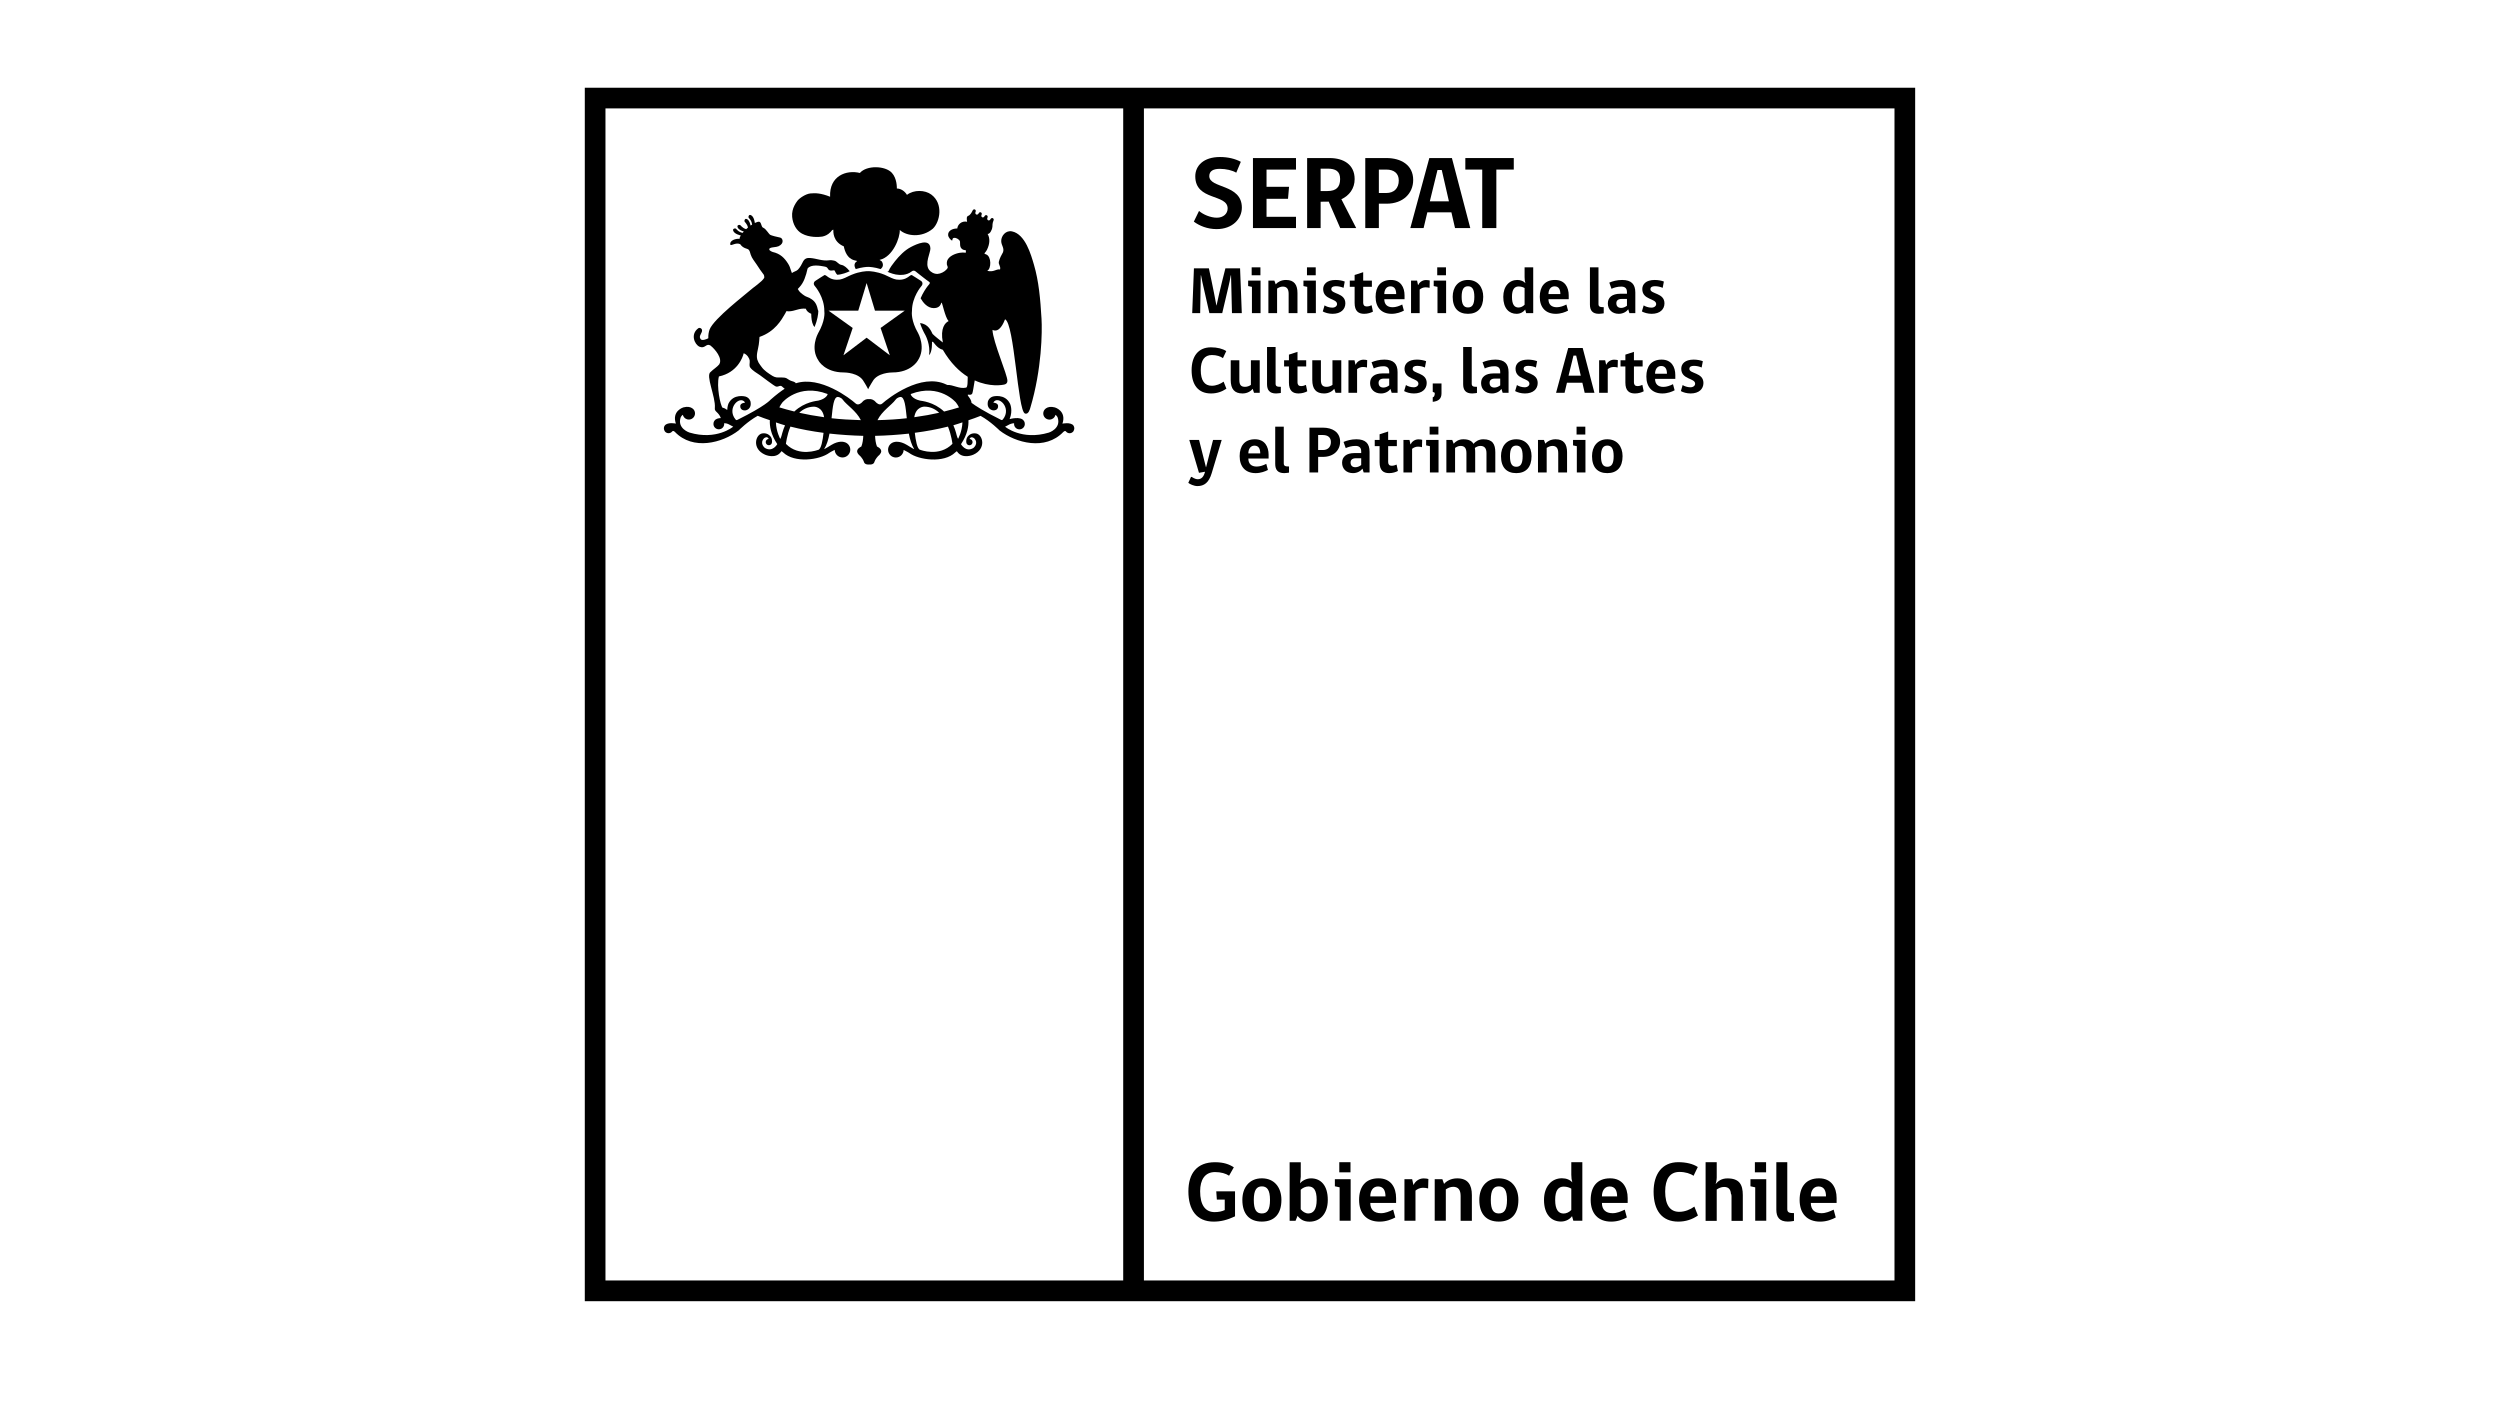 <svg width="171" height="96" viewBox="0 0 171 96" fill="none" xmlns="http://www.w3.org/2000/svg">
<g clip-path="url(#clip0_4386_16647)">
<path d="M84.943 14.202C84.943 12.571 82.715 12.904 82.715 12.046C82.715 11.691 82.999 11.549 83.432 11.549C83.872 11.549 84.297 11.655 84.56 11.812L84.872 11.067C84.482 10.861 84.007 10.74 83.446 10.74C82.325 10.74 81.757 11.336 81.757 12.06C81.757 13.748 83.971 13.245 83.971 14.259C83.971 14.621 83.673 14.891 83.233 14.891C82.793 14.891 82.29 14.671 82.013 14.429L81.658 15.16C82.041 15.444 82.581 15.671 83.219 15.671C84.312 15.671 84.943 14.961 84.943 14.202Z" fill="black"/>
<path d="M88.646 15.6V14.827H86.631V13.599H88.1L88.171 12.776H86.631V11.599H88.646V10.811H85.702V15.6H88.646Z" fill="black"/>
<path d="M90.331 13.798C90.529 13.798 90.671 13.798 90.884 13.791L91.671 15.6H92.764C92.431 14.933 92.083 14.295 91.75 13.628C92.289 13.379 92.658 12.897 92.658 12.251C92.658 11.251 91.891 10.811 90.948 10.811H89.408V15.6H90.331V13.798ZM91.664 12.244C91.664 12.791 91.409 13.067 90.799 13.067H90.331V11.535H90.799C91.359 11.535 91.664 11.712 91.664 12.244Z" fill="black"/>
<path d="M96.662 12.308C96.662 11.279 95.818 10.811 94.839 10.811H93.385V15.6H94.314V13.933H94.839C95.967 13.933 96.662 13.23 96.662 12.308ZM95.676 12.344C95.676 12.869 95.364 13.202 94.818 13.202H94.314V11.599H94.818C95.35 11.599 95.676 11.854 95.676 12.344Z" fill="black"/>
<path d="M97.63 14.522H99.276L99.524 15.6H100.567L99.311 10.811H97.765L96.466 15.6H97.374L97.63 14.522ZM98.616 11.627L99.106 13.77H97.8L98.325 11.627H98.616Z" fill="black"/>
<path d="M103.542 11.599V10.811H100.229V11.599H101.385V15.6H102.35V11.599H103.542Z" fill="black"/>
<path d="M84.939 21.42L84.821 18.354H83.817C83.817 18.354 83.418 19.903 83.213 20.888H83.2C83.023 19.898 82.687 18.354 82.687 18.354H81.665L81.547 21.42H82.092L82.133 18.831H82.151C82.21 19.158 82.264 19.394 82.305 19.571L82.723 21.42H83.6L84.035 19.571C84.076 19.394 84.131 19.158 84.185 18.831H84.204L84.267 21.42H84.939Z" fill="black"/>
<path d="M86.222 21.42V19.194H85.373V19.567L85.632 19.621V21.42H86.222ZM85.614 18.826H86.213V18.286H85.614V18.826Z" fill="black"/>
<path d="M88.747 21.42V20.044C88.747 19.48 88.525 19.149 87.962 19.149C87.63 19.149 87.385 19.299 87.258 19.449L87.167 19.194H86.758V21.42H87.353V19.739C87.458 19.671 87.589 19.603 87.744 19.603C88.016 19.603 88.143 19.762 88.143 20.098V21.42H88.747Z" fill="black"/>
<path d="M90.005 21.42V19.194H89.156V19.567L89.415 19.621V21.42H90.005ZM89.397 18.826H89.996V18.286H89.397V18.826Z" fill="black"/>
<path d="M91.363 19.576C91.558 19.576 91.749 19.621 91.899 19.689L91.981 19.258C91.826 19.194 91.586 19.149 91.354 19.149C90.755 19.149 90.505 19.444 90.505 19.771C90.505 20.529 91.454 20.398 91.454 20.797C91.454 20.934 91.322 21.043 91.127 21.043C90.923 21.043 90.705 20.961 90.6 20.888L90.478 21.302C90.627 21.388 90.877 21.465 91.145 21.465C91.722 21.465 92.022 21.152 92.022 20.747C92.022 20.021 91.059 20.125 91.059 19.78C91.059 19.653 91.159 19.576 91.363 19.576Z" fill="black"/>
<path d="M93.909 21.315L93.819 20.879C93.728 20.925 93.601 20.961 93.478 20.961C93.319 20.961 93.242 20.861 93.242 20.707V19.617H93.837V19.194H93.242V18.618L92.656 18.808V19.194H92.325V19.617H92.656V20.72C92.656 21.279 92.915 21.465 93.31 21.465C93.546 21.465 93.778 21.392 93.909 21.315Z" fill="black"/>
<path d="M96.071 20.466V20.207C96.071 19.648 95.808 19.149 95.136 19.149C94.423 19.149 94.091 19.617 94.091 20.302C94.091 21.038 94.5 21.465 95.186 21.465C95.536 21.465 95.84 21.347 96.026 21.247L95.912 20.829C95.717 20.929 95.486 21.015 95.258 21.015C94.886 21.015 94.686 20.82 94.686 20.466H96.071ZM95.499 20.116H94.686C94.686 19.853 94.809 19.585 95.104 19.585C95.413 19.585 95.499 19.83 95.499 20.116Z" fill="black"/>
<path d="M97.795 19.185C97.745 19.172 97.655 19.154 97.537 19.154C97.273 19.154 97.073 19.335 97.005 19.494H96.992L96.928 19.194H96.515V21.42H97.105V19.803C97.205 19.721 97.346 19.653 97.505 19.653C97.605 19.653 97.709 19.667 97.782 19.689L97.795 19.185Z" fill="black"/>
<path d="M98.914 21.42V19.194H98.065V19.567L98.324 19.621V21.42H98.914ZM98.306 18.826H98.905V18.286H98.306V18.826Z" fill="black"/>
<path d="M100.409 19.149C99.728 19.149 99.364 19.648 99.364 20.302C99.364 21.065 99.741 21.465 100.409 21.465C101.072 21.465 101.453 21.061 101.453 20.302C101.453 19.648 101.081 19.149 100.409 19.149ZM100.409 21.029C100.118 21.029 99.977 20.82 99.977 20.302C99.977 19.771 100.132 19.58 100.409 19.58C100.686 19.58 100.845 19.767 100.845 20.302C100.845 20.834 100.699 21.029 100.409 21.029Z" fill="black"/>
<path d="M103.782 19.149C103.242 19.149 102.824 19.571 102.824 20.307C102.824 21.102 103.228 21.465 103.732 21.465C104.018 21.465 104.232 21.311 104.322 21.174L104.391 21.42H104.872V18.286H104.282V18.958C104.282 19.126 104.3 19.24 104.336 19.367C104.213 19.231 104.023 19.149 103.782 19.149ZM104.282 20.843C104.168 20.961 104.018 21.034 103.868 21.034C103.587 21.034 103.419 20.834 103.419 20.302C103.419 19.785 103.596 19.594 103.877 19.594C104.05 19.594 104.191 19.648 104.282 19.703V20.843Z" fill="black"/>
<path d="M107.3 20.466V20.207C107.3 19.648 107.037 19.149 106.365 19.149C105.652 19.149 105.32 19.617 105.32 20.302C105.32 21.038 105.729 21.465 106.415 21.465C106.764 21.465 107.069 21.347 107.255 21.247L107.141 20.829C106.946 20.929 106.714 21.015 106.487 21.015C106.115 21.015 105.915 20.82 105.915 20.466H107.3ZM106.728 20.116H105.915C105.915 19.853 106.038 19.585 106.333 19.585C106.642 19.585 106.728 19.83 106.728 20.116Z" fill="black"/>
<path d="M109.368 21.465C109.523 21.465 109.695 21.429 109.695 21.429V21.011C109.45 21.011 109.336 20.984 109.336 20.797V18.286H108.751V20.829C108.751 21.224 108.914 21.465 109.368 21.465Z" fill="black"/>
<path d="M111.856 21.42V20.007C111.856 19.44 111.584 19.149 110.953 19.149C110.603 19.149 110.299 19.235 110.076 19.331L110.226 19.753C110.408 19.671 110.63 19.603 110.894 19.603C111.121 19.603 111.284 19.694 111.284 19.98V20.093H110.817C110.281 20.093 109.976 20.339 109.976 20.752C109.976 21.179 110.276 21.465 110.721 21.465C111.034 21.465 111.257 21.311 111.371 21.156L111.452 21.42H111.856ZM111.284 20.911C111.175 20.997 111.03 21.061 110.889 21.061C110.667 21.061 110.558 20.938 110.558 20.734C110.558 20.566 110.671 20.448 110.916 20.448H111.284V20.911Z" fill="black"/>
<path d="M113.191 19.576C113.386 19.576 113.577 19.621 113.727 19.689L113.809 19.258C113.654 19.194 113.414 19.149 113.182 19.149C112.583 19.149 112.333 19.444 112.333 19.771C112.333 20.529 113.282 20.398 113.282 20.797C113.282 20.934 113.15 21.043 112.955 21.043C112.751 21.043 112.533 20.961 112.428 20.888L112.305 21.302C112.455 21.388 112.705 21.465 112.973 21.465C113.55 21.465 113.849 21.152 113.849 20.747C113.849 20.021 112.887 20.125 112.887 19.78C112.887 19.653 112.987 19.576 113.191 19.576Z" fill="black"/>
<path d="M83.885 26.586L83.695 26.105C83.486 26.259 83.186 26.386 82.886 26.386C82.387 26.386 82.132 26.023 82.132 25.315C82.132 24.643 82.387 24.284 82.895 24.284C83.213 24.284 83.49 24.375 83.649 24.497L83.876 24.016C83.627 23.848 83.25 23.757 82.832 23.757C81.965 23.757 81.506 24.366 81.506 25.319C81.506 26.341 81.969 26.913 82.832 26.913C83.236 26.913 83.581 26.795 83.885 26.586Z" fill="black"/>
<path d="M86.165 26.868V24.643H85.561V26.327C85.457 26.4 85.316 26.459 85.162 26.459C84.894 26.459 84.771 26.337 84.771 25.996V24.643H84.181V25.991C84.181 26.604 84.435 26.913 84.989 26.913C85.343 26.913 85.579 26.732 85.684 26.595L85.775 26.868H86.165Z" fill="black"/>
<path d="M87.283 26.913C87.437 26.913 87.61 26.877 87.61 26.877V26.459C87.365 26.459 87.251 26.432 87.251 26.246V23.734H86.665V26.277C86.665 26.672 86.829 26.913 87.283 26.913Z" fill="black"/>
<path d="M89.417 26.763L89.326 26.327C89.235 26.373 89.108 26.409 88.986 26.409C88.827 26.409 88.749 26.309 88.749 26.155V25.065H89.344V24.643H88.749V24.066L88.163 24.257V24.643H87.832V25.065H88.163V26.169C88.163 26.727 88.422 26.913 88.817 26.913C89.054 26.913 89.285 26.841 89.417 26.763Z" fill="black"/>
<path d="M91.744 26.868V24.643H91.14V26.327C91.036 26.4 90.895 26.459 90.74 26.459C90.473 26.459 90.35 26.337 90.35 25.996V24.643H89.76V25.991C89.76 26.604 90.014 26.913 90.568 26.913C90.922 26.913 91.158 26.732 91.263 26.595L91.354 26.868H91.744Z" fill="black"/>
<path d="M93.516 24.634C93.466 24.62 93.375 24.602 93.257 24.602C92.993 24.602 92.794 24.783 92.725 24.942H92.712L92.648 24.643H92.235V26.868H92.825V25.251C92.925 25.169 93.066 25.101 93.225 25.101C93.325 25.101 93.429 25.115 93.502 25.138L93.516 24.634Z" fill="black"/>
<path d="M95.594 26.868V25.456C95.594 24.888 95.322 24.597 94.69 24.597C94.341 24.597 94.036 24.683 93.814 24.779L93.964 25.201C94.145 25.119 94.368 25.051 94.631 25.051C94.858 25.051 95.022 25.142 95.022 25.428V25.542H94.554C94.018 25.542 93.714 25.787 93.714 26.2C93.714 26.627 94.014 26.913 94.459 26.913C94.772 26.913 94.995 26.759 95.108 26.604L95.19 26.868H95.594ZM95.022 26.359C94.913 26.445 94.767 26.509 94.627 26.509C94.404 26.509 94.295 26.386 94.295 26.182C94.295 26.014 94.409 25.896 94.654 25.896H95.022V26.359Z" fill="black"/>
<path d="M96.929 25.024C97.124 25.024 97.315 25.07 97.464 25.138L97.546 24.706C97.392 24.643 97.151 24.597 96.919 24.597C96.32 24.597 96.07 24.892 96.07 25.219C96.07 25.978 97.019 25.846 97.019 26.246C97.019 26.382 96.888 26.491 96.692 26.491C96.488 26.491 96.27 26.409 96.166 26.337L96.043 26.75C96.193 26.836 96.443 26.913 96.711 26.913C97.287 26.913 97.587 26.6 97.587 26.196C97.587 25.469 96.624 25.574 96.624 25.228C96.624 25.101 96.724 25.024 96.929 25.024Z" fill="black"/>
<path d="M97.999 26.8L98.14 26.868C98.14 27.081 98.081 27.158 97.999 27.177V27.485C98.381 27.445 98.599 27.286 98.599 26.904V26.227H97.999V26.8Z" fill="black"/>
<path d="M100.698 26.913C100.852 26.913 101.025 26.877 101.025 26.877V26.459C100.78 26.459 100.666 26.432 100.666 26.246V23.734H100.08V26.277C100.08 26.672 100.244 26.913 100.698 26.913Z" fill="black"/>
<path d="M103.186 26.868V25.456C103.186 24.888 102.914 24.597 102.283 24.597C101.933 24.597 101.629 24.683 101.406 24.779L101.556 25.201C101.738 25.119 101.96 25.051 102.224 25.051C102.451 25.051 102.614 25.142 102.614 25.428V25.542H102.146C101.611 25.542 101.306 25.787 101.306 26.2C101.306 26.627 101.606 26.913 102.051 26.913C102.364 26.913 102.587 26.759 102.7 26.604L102.782 26.868H103.186ZM102.614 26.359C102.505 26.445 102.36 26.509 102.219 26.509C101.997 26.509 101.888 26.386 101.888 26.182C101.888 26.014 102.001 25.896 102.246 25.896H102.614V26.359Z" fill="black"/>
<path d="M104.521 25.024C104.716 25.024 104.907 25.07 105.057 25.138L105.139 24.706C104.984 24.643 104.743 24.597 104.512 24.597C103.912 24.597 103.663 24.892 103.663 25.219C103.663 25.978 104.612 25.846 104.612 26.246C104.612 26.382 104.48 26.491 104.285 26.491C104.08 26.491 103.862 26.409 103.758 26.337L103.635 26.75C103.785 26.836 104.035 26.913 104.303 26.913C104.88 26.913 105.179 26.6 105.179 26.196C105.179 25.469 104.217 25.574 104.217 25.228C104.217 25.101 104.317 25.024 104.521 25.024Z" fill="black"/>
<path d="M107.18 26.177H108.233L108.392 26.868H109.06L108.256 23.802H107.266L106.435 26.868H107.016L107.18 26.177ZM107.811 24.325L108.124 25.696H107.289L107.625 24.325H107.811Z" fill="black"/>
<path d="M110.661 24.634C110.611 24.62 110.52 24.602 110.402 24.602C110.138 24.602 109.938 24.783 109.87 24.942H109.857L109.793 24.643H109.38V26.868H109.97V25.251C110.07 25.169 110.211 25.101 110.37 25.101C110.47 25.101 110.574 25.115 110.647 25.138L110.661 24.634Z" fill="black"/>
<path d="M112.429 26.763L112.338 26.327C112.247 26.373 112.12 26.409 111.998 26.409C111.839 26.409 111.761 26.309 111.761 26.155V25.065H112.356V24.643H111.761V24.066L111.176 24.257V24.643H110.844V25.065H111.176V26.169C111.176 26.727 111.434 26.913 111.83 26.913C112.066 26.913 112.297 26.841 112.429 26.763Z" fill="black"/>
<path d="M114.591 25.914V25.655C114.591 25.097 114.327 24.597 113.655 24.597C112.942 24.597 112.611 25.065 112.611 25.751C112.611 26.486 113.02 26.913 113.705 26.913C114.055 26.913 114.359 26.795 114.545 26.695L114.432 26.277C114.237 26.377 114.005 26.464 113.778 26.464C113.406 26.464 113.206 26.268 113.206 25.914H114.591ZM114.019 25.564H113.206C113.206 25.301 113.328 25.033 113.624 25.033C113.932 25.033 114.019 25.278 114.019 25.564Z" fill="black"/>
<path d="M115.856 25.024C116.051 25.024 116.242 25.07 116.392 25.138L116.474 24.706C116.319 24.643 116.079 24.597 115.847 24.597C115.248 24.597 114.998 24.892 114.998 25.219C114.998 25.978 115.947 25.846 115.947 26.246C115.947 26.382 115.815 26.491 115.62 26.491C115.416 26.491 115.198 26.409 115.093 26.337L114.971 26.75C115.121 26.836 115.37 26.913 115.638 26.913C116.215 26.913 116.515 26.6 116.515 26.196C116.515 25.469 115.552 25.574 115.552 25.228C115.552 25.101 115.652 25.024 115.856 25.024Z" fill="black"/>
<path d="M82.406 32.331C82.324 32.617 82.169 32.78 81.933 32.78C81.724 32.78 81.538 32.635 81.52 32.621H81.466L81.279 33.026C81.375 33.107 81.656 33.248 81.906 33.248C82.365 33.248 82.687 33.012 82.878 32.371L83.564 30.092H82.973L82.496 31.958H82.487L82.015 30.092H81.347L82.01 32.34L82.424 32.267L82.406 32.331Z" fill="black"/>
<path d="M86.772 31.363V31.105C86.772 30.546 86.509 30.046 85.837 30.046C85.124 30.046 84.792 30.514 84.792 31.2C84.792 31.936 85.201 32.362 85.886 32.362C86.236 32.362 86.54 32.244 86.727 32.145L86.613 31.727C86.418 31.827 86.186 31.913 85.959 31.913C85.587 31.913 85.387 31.718 85.387 31.363H86.772ZM86.2 31.014H85.387C85.387 30.75 85.51 30.482 85.805 30.482C86.114 30.482 86.2 30.728 86.2 31.014Z" fill="black"/>
<path d="M87.842 32.362C87.996 32.362 88.169 32.326 88.169 32.326V31.908C87.924 31.908 87.81 31.881 87.81 31.695V29.184H87.225V31.727C87.225 32.122 87.388 32.362 87.842 32.362Z" fill="black"/>
<path d="M91.664 30.21C91.664 29.551 91.124 29.252 90.497 29.252H89.566V32.317H90.161V31.25H90.497C91.219 31.25 91.664 30.8 91.664 30.21ZM91.033 30.233C91.033 30.569 90.833 30.782 90.484 30.782H90.161V29.756H90.484C90.824 29.756 91.033 29.919 91.033 30.233Z" fill="black"/>
<path d="M93.679 32.317V30.905C93.679 30.337 93.406 30.046 92.775 30.046C92.425 30.046 92.121 30.133 91.898 30.228L92.048 30.65C92.23 30.569 92.453 30.5 92.716 30.5C92.943 30.5 93.106 30.591 93.106 30.878V30.991H92.639C92.103 30.991 91.799 31.236 91.799 31.649C91.799 32.076 92.098 32.362 92.543 32.362C92.857 32.362 93.079 32.208 93.193 32.054L93.275 32.317H93.679ZM93.106 31.808C92.998 31.895 92.852 31.958 92.711 31.958C92.489 31.958 92.38 31.836 92.38 31.631C92.38 31.463 92.493 31.345 92.739 31.345H93.106V31.808Z" fill="black"/>
<path d="M95.617 32.213L95.526 31.777C95.436 31.822 95.308 31.858 95.186 31.858C95.027 31.858 94.95 31.759 94.95 31.604V30.514H95.545V30.092H94.95V29.515L94.364 29.706V30.092H94.032V30.514H94.364V31.618C94.364 32.176 94.623 32.362 95.018 32.362C95.254 32.362 95.486 32.29 95.617 32.213Z" fill="black"/>
<path d="M97.277 30.083C97.227 30.069 97.136 30.051 97.018 30.051C96.755 30.051 96.555 30.233 96.487 30.392H96.473L96.409 30.092H95.996V32.317H96.587V30.7C96.686 30.619 96.827 30.55 96.986 30.55C97.086 30.55 97.191 30.564 97.263 30.587L97.277 30.083Z" fill="black"/>
<path d="M98.396 32.317V30.092H97.547V30.464L97.806 30.519V32.317H98.396ZM97.787 29.724H98.387V29.184H97.787V29.724Z" fill="black"/>
<path d="M100.88 30.637C100.98 30.569 101.112 30.5 101.257 30.5C101.534 30.5 101.675 30.66 101.675 30.995V32.317H102.279V30.941C102.279 30.378 102.093 30.046 101.457 30.046C101.148 30.046 100.917 30.201 100.785 30.36C100.671 30.155 100.453 30.046 100.09 30.046C99.777 30.046 99.559 30.196 99.432 30.351L99.332 30.092H98.932V32.317H99.527V30.637C99.631 30.569 99.749 30.5 99.904 30.5C100.181 30.5 100.304 30.66 100.304 30.995V32.317H100.903V30.941C100.903 30.832 100.898 30.728 100.88 30.637Z" fill="black"/>
<path d="M103.713 30.046C103.032 30.046 102.669 30.546 102.669 31.2C102.669 31.963 103.045 32.362 103.713 32.362C104.376 32.362 104.758 31.958 104.758 31.2C104.758 30.546 104.385 30.046 103.713 30.046ZM103.713 31.927C103.422 31.927 103.282 31.718 103.282 31.2C103.282 30.669 103.436 30.478 103.713 30.478C103.99 30.478 104.149 30.664 104.149 31.2C104.149 31.731 104.004 31.927 103.713 31.927Z" fill="black"/>
<path d="M107.187 32.317V30.941C107.187 30.378 106.965 30.046 106.402 30.046C106.07 30.046 105.825 30.196 105.698 30.346L105.607 30.092H105.198V32.317H105.793V30.637C105.898 30.569 106.029 30.5 106.184 30.5C106.456 30.5 106.583 30.66 106.583 30.995V32.317H107.187Z" fill="black"/>
<path d="M108.445 32.317V30.092H107.596V30.464L107.855 30.519V32.317H108.445ZM107.837 29.724H108.436V29.184H107.837V29.724Z" fill="black"/>
<path d="M109.939 30.046C109.258 30.046 108.895 30.546 108.895 31.2C108.895 31.963 109.272 32.362 109.939 32.362C110.602 32.362 110.984 31.958 110.984 31.2C110.984 30.546 110.612 30.046 109.939 30.046ZM109.939 31.927C109.649 31.927 109.508 31.718 109.508 31.2C109.508 30.669 109.662 30.478 109.939 30.478C110.216 30.478 110.375 30.664 110.375 31.2C110.375 31.731 110.23 31.927 109.939 31.927Z" fill="black"/>
<path d="M84.476 83.198C83.947 83.446 83.506 83.559 83.011 83.559C81.838 83.559 81.286 82.734 81.286 81.492C81.286 80.251 81.877 79.496 83.104 79.496C83.704 79.496 84.085 79.64 84.394 79.844L84.069 80.418C83.848 80.271 83.517 80.169 83.11 80.169C82.409 80.169 82.089 80.704 82.089 81.481C82.089 82.406 82.426 82.909 83.087 82.909C83.342 82.909 83.588 82.858 83.772 82.77V82.052H83.232L83.192 81.487H84.476V83.2V83.198Z" fill="black"/>
<path d="M87.649 82.073C87.649 83.043 87.159 83.557 86.311 83.557C85.463 83.557 84.977 83.045 84.977 82.073C84.977 81.236 85.443 80.597 86.311 80.597C87.179 80.597 87.649 81.236 87.649 82.073ZM86.868 82.073C86.868 81.388 86.665 81.148 86.311 81.148C85.958 81.148 85.76 81.391 85.76 82.073C85.76 82.754 85.938 83 86.311 83C86.684 83 86.868 82.751 86.868 82.073Z" fill="black"/>
<path d="M88.918 80.947C89.045 80.774 89.353 80.599 89.673 80.599C90.34 80.599 90.821 81.077 90.821 82.075C90.821 83.073 90.241 83.562 89.579 83.562C89.172 83.562 88.938 83.404 88.754 83.161L88.615 83.503H88.211V79.499H88.972V80.492L88.921 80.95L88.918 80.947ZM88.969 82.711C89.085 82.867 89.283 83 89.486 83C89.817 83 90.06 82.757 90.06 82.072C90.06 81.388 89.845 81.153 89.498 81.153C89.305 81.153 89.099 81.252 88.969 81.379V82.708V82.711Z" fill="black"/>
<path d="M91.63 83.5V81.213L91.305 81.142V80.655H92.385V83.5H91.63ZM91.607 79.496H92.374V80.186H91.607V79.496Z" fill="black"/>
<path d="M93.728 82.282C93.728 82.734 93.983 82.983 94.461 82.983C94.755 82.983 95.043 82.862 95.292 82.74L95.436 83.275C95.199 83.402 94.82 83.56 94.367 83.56C93.479 83.56 92.962 83.014 92.962 82.073C92.962 81.196 93.38 80.597 94.291 80.597C95.15 80.597 95.493 81.236 95.493 81.951V82.282H93.728ZM94.257 81.154C93.881 81.154 93.728 81.496 93.728 81.832H94.766C94.766 81.468 94.65 81.154 94.254 81.154" fill="black"/>
<path d="M97.684 81.289C97.59 81.26 97.463 81.243 97.33 81.243C97.127 81.243 96.948 81.331 96.819 81.436V83.5H96.064V80.655H96.592C96.621 80.788 96.652 80.913 96.674 81.037H96.697C96.782 80.833 97.039 80.602 97.376 80.602C97.528 80.602 97.636 80.624 97.701 80.644C97.695 80.859 97.695 81.074 97.684 81.289Z" fill="black"/>
<path d="M99.907 83.5V81.812C99.907 81.382 99.743 81.178 99.395 81.178C99.197 81.178 99.027 81.266 98.894 81.354V83.5H98.134V80.655H98.657L98.773 80.98C98.934 80.788 99.248 80.599 99.672 80.599C100.39 80.599 100.676 81.023 100.676 81.744V83.503H99.904L99.907 83.5Z" fill="black"/>
<path d="M103.857 82.073C103.857 83.043 103.368 83.557 102.519 83.557C101.671 83.557 101.185 83.045 101.185 82.073C101.185 81.236 101.651 80.597 102.519 80.597C103.387 80.597 103.857 81.236 103.857 82.073ZM103.079 82.073C103.079 81.388 102.876 81.148 102.519 81.148C102.163 81.148 101.971 81.391 101.971 82.073C101.971 82.754 102.149 83 102.519 83C102.89 83 103.079 82.751 103.079 82.073Z" fill="black"/>
<path d="M107.547 80.876C107.499 80.712 107.477 80.568 107.477 80.353V79.493H108.232V83.497H107.615L107.527 83.183C107.412 83.356 107.137 83.554 106.773 83.554C106.128 83.554 105.61 83.09 105.61 82.075C105.61 81.133 106.145 80.593 106.835 80.593C107.143 80.593 107.386 80.698 107.544 80.873M107.474 81.303C107.358 81.232 107.18 81.164 106.959 81.164C106.6 81.164 106.374 81.41 106.374 82.072C106.374 82.734 106.589 83.005 106.951 83.005C107.14 83.005 107.332 82.915 107.477 82.762V81.306L107.474 81.303Z" fill="black"/>
<path d="M109.572 82.282C109.572 82.734 109.826 82.983 110.301 82.983C110.598 82.983 110.881 82.862 111.133 82.74L111.277 83.275C111.039 83.402 110.66 83.56 110.208 83.56C109.32 83.56 108.803 83.014 108.803 82.073C108.803 81.196 109.221 80.597 110.132 80.597C110.991 80.597 111.333 81.236 111.333 81.951V82.282H109.569H109.572ZM110.101 81.154C109.725 81.154 109.572 81.496 109.572 81.832H110.61C110.61 81.468 110.494 81.154 110.098 81.154" fill="black"/>
<path d="M114.795 83.559C113.692 83.559 113.106 82.816 113.106 81.509C113.106 80.308 113.686 79.493 114.795 79.493C115.329 79.493 115.81 79.609 116.129 79.824L115.838 80.426C115.634 80.276 115.281 80.16 114.874 80.16C114.223 80.16 113.898 80.644 113.898 81.501C113.898 82.406 114.223 82.889 114.86 82.889C115.244 82.889 115.629 82.728 115.895 82.53L116.138 83.141C115.75 83.407 115.309 83.559 114.792 83.559" fill="black"/>
<path d="M116.663 83.5V79.496H117.424V80.548C117.424 80.746 117.362 80.941 117.35 80.989C117.511 80.791 117.749 80.602 118.156 80.602C118.976 80.602 119.208 81.026 119.208 81.747V83.506H118.436V81.818C118.436 81.741 118.425 81.685 118.394 81.645C118.371 81.326 118.207 81.187 117.924 81.187C117.726 81.187 117.557 81.275 117.424 81.362V83.508H116.663V83.5Z" fill="black"/>
<path d="M120.057 83.5V81.213L119.731 81.142V80.655H120.812V83.5H120.057ZM120.034 79.496H120.8V80.186H120.034V79.496Z" fill="black"/>
<path d="M121.501 82.745V79.493H122.25V82.703C122.25 82.94 122.395 82.977 122.708 82.977V83.511C122.708 83.511 122.488 83.556 122.29 83.556C121.71 83.556 121.501 83.248 121.501 82.745Z" fill="black"/>
<path d="M123.86 82.282C123.86 82.734 124.115 82.983 124.59 82.983C124.886 82.983 125.169 82.862 125.421 82.74L125.565 83.275C125.328 83.402 124.952 83.56 124.499 83.56C123.611 83.56 123.094 83.014 123.094 82.073C123.094 81.196 123.512 80.597 124.423 80.597C125.282 80.597 125.624 81.236 125.624 81.951V82.282H123.86ZM124.389 81.154C124.01 81.154 123.86 81.496 123.86 81.832H124.898C124.898 81.468 124.782 81.154 124.386 81.154" fill="black"/>
<path d="M129.583 6H40V87.586V89H130.997V7.414V6H129.583ZM41.414 7.414H76.827V87.586H41.414V7.414ZM129.586 87.586H78.244V7.414H129.583V87.586H129.586Z" fill="black"/>
<path d="M60.229 18.408C60.308 18.343 60.475 18.199 60.342 17.927C60.277 17.8 60.107 17.789 60.181 17.772C61.086 17.56 61.572 16.236 61.544 15.73C62.011 16.16 63.054 16.282 63.812 15.637C64.301 15.165 64.538 13.926 63.699 13.307C63.272 12.99 62.511 12.962 62.036 13.329C61.886 13.078 61.626 12.897 61.346 12.894C61.343 12.806 61.357 12.21 61.004 11.822C60.551 11.328 59.279 11.291 58.815 11.831C57.902 11.602 56.714 12.023 56.779 13.457C56.137 13.202 55.77 13.2 55.431 13.231C55.111 13.262 54.684 13.547 54.537 13.742C54.469 13.83 54.393 13.952 54.339 14.059C54.234 14.265 54.155 14.534 54.184 14.837C54.232 15.346 54.483 15.775 54.854 15.979C55.363 16.259 56.01 16.219 56.242 16.183C56.42 16.143 56.61 16.078 56.81 15.869C56.87 15.809 56.912 15.713 57 15.71C57 15.841 56.952 16.525 57.718 16.853C57.721 16.887 57.732 16.918 57.741 16.966C57.984 17.91 58.62 17.794 58.629 17.859C58.346 18.029 58.467 18.278 58.532 18.405C58.962 18.272 59.282 18.255 59.384 18.255C59.485 18.255 59.805 18.272 60.235 18.405L60.229 18.408Z" fill="black"/>
<path d="M62.379 21.259C62.379 20.311 63.015 19.579 63.023 19.57C63.094 19.491 63.1 19.418 63.097 19.367C63.083 19.279 63.015 19.22 63.003 19.217C62.82 19.093 62.413 18.844 62.413 18.844L62.379 18.816H62.345C62.299 18.816 62.265 18.841 62.209 18.883C62.096 18.971 61.884 19.135 61.516 19.135C61.451 19.135 61.383 19.129 61.312 19.121C61.12 19.095 60.798 18.929 60.798 18.929C60.693 18.875 60.56 18.816 60.507 18.793L60.484 18.784C59.955 18.567 59.506 18.547 59.381 18.547C59.257 18.547 58.807 18.564 58.278 18.784L58.253 18.793C58.225 18.807 58.177 18.827 58.12 18.852L57.798 19.005C57.69 19.053 57.552 19.107 57.447 19.121C57.379 19.129 57.311 19.135 57.243 19.135C56.876 19.135 56.664 18.971 56.551 18.883C56.494 18.841 56.46 18.816 56.418 18.816H56.387L56.367 18.832C56.367 18.832 55.946 19.09 55.773 19.211C55.745 19.223 55.68 19.279 55.666 19.37C55.66 19.421 55.666 19.494 55.739 19.57C55.765 19.602 56.387 20.323 56.384 21.273C56.401 21.38 56.446 21.951 55.96 22.791C55.937 22.834 55.403 23.812 55.988 24.669C55.988 24.677 56.429 25.475 57.707 25.475C57.812 25.475 58.756 25.492 59.081 26.097C59.096 26.119 59.248 26.363 59.308 26.481L59.381 26.625L59.452 26.481C59.514 26.363 59.664 26.125 59.684 26.091C60.003 25.494 60.948 25.475 61.052 25.475C62.313 25.475 62.766 24.68 62.766 24.68C63.365 23.801 62.806 22.794 62.8 22.788C62.313 21.948 62.362 21.377 62.379 21.256V21.259ZM61.884 21.25L60.232 22.432L60.863 24.301L59.277 23.099L57.693 24.301L58.324 22.432L56.672 21.25H56.667H58.705L59.277 19.358L59.848 21.25H61.884Z" fill="black"/>
<path d="M73.426 29.105C73.219 28.854 72.671 28.978 72.671 28.978C72.965 28.099 72.153 27.867 72.153 27.867C71.862 27.79 71.673 27.844 71.548 27.929C71.548 27.929 71.543 27.932 71.54 27.935C71.54 27.935 71.534 27.938 71.534 27.94C71.511 27.954 71.495 27.969 71.478 27.988C71.404 28.065 71.359 28.169 71.359 28.28C71.359 28.512 71.548 28.701 71.783 28.701C71.874 28.701 71.956 28.673 72.026 28.625C72.111 28.565 72.17 28.475 72.193 28.373C72.306 28.444 72.349 28.571 72.349 28.571C72.586 29.32 71.743 29.589 71.743 29.589C69.886 30.146 68.749 29.187 68.749 29.187L69.074 29.015C69.187 28.967 69.289 28.95 69.368 28.95C69.365 28.964 69.362 28.986 69.362 29.003C69.362 29.204 69.529 29.368 69.73 29.368C69.931 29.368 70.098 29.204 70.098 29.003C70.098 28.851 70.024 28.777 70.024 28.777C69.806 28.449 69.057 28.667 69.057 28.667C69.306 28.051 69.083 27.61 69.083 27.61C68.735 26.9 67.918 27.12 67.918 27.12C67.632 27.208 67.573 27.46 67.573 27.46C67.462 28.022 67.929 28.07 67.929 28.07C68.265 28.087 68.268 27.816 68.268 27.816C68.311 27.553 67.94 27.539 67.94 27.539C68.254 26.987 69.241 27.892 68.596 28.69C68.528 28.769 68.466 28.715 68.466 28.715C67.31 28.141 66.736 27.768 66.453 27.556C66.425 27.242 66.15 27.081 66.201 26.996C66.246 26.976 66.41 27.058 66.501 26.922C66.535 26.872 66.611 26.374 66.671 26.02C67.694 26.487 68.568 26.346 68.743 26.289C68.834 26.252 68.904 26.187 68.907 26.054C68.924 25.664 67.912 23.371 67.886 22.562C68.364 22.8 68.658 22.062 68.746 21.838C69.388 22.13 69.609 28.082 70.103 28.282C70.349 28.381 70.448 27.977 70.471 27.904C71.266 25.251 71.291 22.667 71.24 21.802C71.161 20.444 71.051 19.228 70.723 18.111C70.522 17.424 70.132 16.019 69.224 15.827C68.8 15.736 68.478 16.132 68.483 16.488C68.489 16.797 68.704 16.946 68.608 17.249C68.494 17.447 68.381 17.662 68.325 17.885C68.271 18.106 68.466 18.196 68.404 18.431C68.115 18.389 67.974 18.64 67.522 18.524C67.816 18.389 67.819 17.549 67.46 17.404C67.406 17.382 67.344 17.373 67.335 17.325C67.335 17.325 67.451 17.201 67.51 17.082C67.717 16.658 67.717 16.285 67.553 16.002C67.703 16.016 67.858 15.739 67.878 15.521H67.881C67.881 15.521 67.881 15.51 67.881 15.504C67.884 15.445 67.875 15.253 67.96 15.075C67.988 15.015 67.96 14.95 67.909 14.922C67.858 14.899 67.79 14.922 67.759 14.978C67.672 15.168 67.457 15.06 67.547 14.874C67.573 14.814 67.547 14.749 67.496 14.724C67.445 14.701 67.377 14.718 67.349 14.778C67.264 14.959 67.058 14.857 67.143 14.676C67.171 14.616 67.143 14.551 67.095 14.526C67.047 14.503 66.976 14.52 66.948 14.582C66.86 14.769 66.645 14.665 66.733 14.481C66.761 14.418 66.733 14.354 66.682 14.328C66.631 14.305 66.566 14.328 66.535 14.385C66.442 14.582 66.374 14.665 66.275 14.744C66.074 14.78 66.128 15.009 66.15 15.168C65.774 15.086 65.492 15.371 65.48 15.629H65.438C65.127 15.637 64.83 15.796 64.852 16.084C64.864 16.245 65.053 16.449 65.127 16.452C65.161 16.44 65.11 16.279 65.271 16.268C65.418 16.259 65.638 16.387 65.664 16.525C65.695 16.683 65.565 17.068 66.071 17.125C66.071 17.125 66.068 17.204 66.06 17.286C65.879 17.274 65.831 17.263 65.65 17.291C65.33 17.342 64.892 17.523 64.785 17.84C64.765 17.894 64.756 18.004 64.765 18.08C64.77 18.145 64.833 18.227 64.824 18.306C64.819 18.346 64.751 18.425 64.725 18.451C64.592 18.592 64.343 18.725 64.126 18.736C63.883 18.748 63.648 18.592 63.552 18.462C63.229 18.029 63.648 17.28 63.639 17C63.62 16.256 62.681 16.7 62.31 16.893C61.866 17.125 61.513 17.501 61.216 17.868C61.052 18.069 60.868 18.323 60.778 18.538C60.761 18.578 60.727 18.584 60.687 18.584C60.877 18.668 61.213 18.796 61.479 18.799C61.479 18.799 61.996 18.869 62.37 18.558C62.37 18.558 62.423 18.513 62.497 18.513C62.551 18.513 62.599 18.535 62.638 18.572C62.641 18.578 62.689 18.615 62.746 18.66C62.78 18.685 62.819 18.719 62.865 18.753C62.887 18.77 62.91 18.787 62.932 18.807C62.995 18.855 63.06 18.906 63.128 18.96C63.139 18.968 63.15 18.98 63.164 18.988C63.238 19.044 63.311 19.101 63.374 19.149C63.45 19.206 63.523 19.259 63.566 19.288H63.569C63.569 19.288 63.594 19.316 63.6 19.344C63.6 19.372 63.589 19.407 63.563 19.438C63.563 19.438 63.523 19.483 63.464 19.556C63.34 19.715 63.13 20.023 62.969 20.402C63.145 20.707 63.439 21.069 63.86 21.075C64.196 21.078 64.335 20.911 64.386 20.693C64.391 20.699 64.409 20.721 64.411 20.721C64.451 20.685 64.638 21.691 64.883 21.965C64.654 22.073 64.298 22.432 64.49 23.427C64.301 23.275 63.953 23.012 63.786 22.839C63.687 22.633 63.489 22.149 62.93 22.101C63.012 22.35 63.128 22.63 63.309 22.944C63.311 22.952 63.654 23.583 63.549 24.298C63.784 24.058 63.747 23.393 63.747 23.393C63.755 23.385 63.789 23.374 63.798 23.371C63.846 23.368 64.081 23.829 64.488 23.925C65.019 24.833 65.616 25.41 66.193 25.771C66.181 25.992 66.21 26.515 66.068 26.515C65.613 26.617 65.195 26.309 64.796 26.331C64.762 26.314 64.725 26.3 64.725 26.3C63.003 25.472 60.735 27.25 60.356 27.595C60.158 27.779 59.927 27.527 59.927 27.527C59.791 27.355 59.613 27.279 59.438 27.298C59.265 27.279 59.084 27.355 58.951 27.527C58.951 27.527 58.719 27.779 58.521 27.595C58.162 27.267 56.106 25.675 54.427 26.218C54.421 26.128 54.195 26.08 54.133 26.057C54 26.02 53.881 25.913 53.799 25.873C53.615 25.783 53.318 25.839 53.109 25.814C53.027 25.803 52.914 25.76 52.843 25.715C52.575 25.548 52.267 25.347 52.097 25.104C52.069 25.065 52.004 24.974 51.989 24.957C51.905 24.852 51.865 24.773 51.8 24.601C51.709 24.27 51.851 23.914 51.899 23.577C51.936 23.328 51.927 23.311 51.95 23.046C53.016 22.678 53.454 21.878 53.703 21.451C53.726 21.417 53.794 21.281 53.794 21.281C53.842 21.287 53.887 21.293 53.941 21.295C54.367 21.295 54.653 21.061 55.123 21.117C55.123 21.143 55.185 21.341 55.487 21.462C55.496 21.768 55.518 22.022 55.634 22.26C55.66 22.302 55.691 22.336 55.716 22.37C55.917 21.878 55.968 21.496 55.974 21.264C55.959 21.244 55.945 21.216 55.937 21.171C55.838 20.651 55.595 20.509 55.366 20.376C55.252 20.314 55.128 20.297 55.021 20.218C54.854 20.105 54.678 19.983 54.568 19.768C54.568 19.768 54.622 19.718 54.681 19.644C54.978 19.333 55.128 18.872 55.238 18.369C55.468 18.058 56.101 18.179 56.341 18.222C56.403 18.23 56.508 18.253 56.556 18.29C56.624 18.338 56.641 18.445 56.734 18.485C56.833 18.527 56.946 18.496 57.068 18.485C57.113 18.535 57.136 18.606 57.17 18.668C57.17 18.668 57.204 18.728 57.266 18.793C57.563 18.787 57.959 18.632 58.125 18.547C58.106 18.533 58.089 18.521 58.08 18.507C57.947 18.338 57.746 18.151 57.56 18.12C57.325 18.08 57.274 17.871 57.048 17.826C56.992 17.809 56.791 17.781 56.723 17.803C56.222 17.868 55.872 17.679 55.402 17.645C54.959 17.614 54.944 17.916 54.783 18.168C54.724 18.261 54.653 18.372 54.58 18.442C54.458 18.561 54.314 18.564 54.167 18.677L54.099 18.493C54.056 18.34 54 18.179 53.901 18.029C53.661 17.651 53.383 17.356 52.849 17.235C52.747 17.192 52.73 17.187 52.662 17.133C52.575 17.065 52.637 16.983 52.662 16.977C52.815 16.89 53.078 16.921 53.253 16.842C53.68 16.644 53.531 16.279 53.364 16.251C53.149 16.211 52.761 16.109 52.685 16.064C52.58 15.999 52.402 15.674 52.233 15.592C52.046 15.541 52.111 15.236 51.936 15.168C51.862 15.154 51.752 15.193 51.63 15.253C51.622 15.188 51.577 14.84 51.384 14.727C51.24 14.645 51.189 14.772 51.195 14.857C51.203 14.93 51.404 15.032 51.444 15.363C51.41 15.386 51.376 15.405 51.339 15.428C51.311 15.292 51.251 15.083 51.11 14.998C50.966 14.916 50.915 15.043 50.921 15.125C50.926 15.196 51.104 15.289 51.161 15.566C51.118 15.6 51.079 15.637 51.039 15.674C50.751 15.595 50.675 15.4 50.604 15.386C50.522 15.369 50.392 15.408 50.46 15.561C50.53 15.714 50.745 15.796 50.875 15.835C50.847 15.866 50.822 15.897 50.796 15.928C50.462 15.861 50.38 15.646 50.307 15.629C50.225 15.615 50.092 15.654 50.16 15.804C50.256 16.016 50.635 16.098 50.669 16.104C50.615 16.194 50.581 16.276 50.593 16.336C50.332 16.305 49.874 16.446 49.959 16.751C50.044 16.814 50.352 16.562 50.632 16.703C50.819 16.992 51.116 17.003 51.184 17.057C51.288 17.139 51.305 17.289 51.35 17.422C51.432 17.67 51.608 17.871 51.755 18.092C51.913 18.335 52.08 18.589 52.247 18.799C52.267 18.855 52.286 18.915 52.275 19.005C52.086 19.308 51.514 19.661 51.282 19.879C51.048 20.099 48.817 21.799 48.537 22.537C48.475 22.703 48.438 22.916 48.449 23.136C48.313 23.21 48.014 23.326 47.92 23.193C47.748 22.952 48.084 22.771 48.011 22.54C47.977 22.452 47.847 22.39 47.765 22.452C47.211 22.851 47.496 23.555 47.847 23.716C48.234 23.877 48.288 23.461 48.588 23.628C48.658 23.668 49.365 24.301 49.247 24.802C49.238 24.827 49.213 24.901 49.199 24.918C49.043 25.11 48.786 25.26 48.608 25.441C48.24 25.672 48.958 27.14 48.896 27.895C48.854 28.181 49.133 28.147 49.306 28.596C49.131 28.602 48.961 28.644 48.873 28.774C48.873 28.774 48.8 28.848 48.8 29.001C48.8 29.201 48.964 29.365 49.167 29.365C49.371 29.365 49.535 29.201 49.535 29.001C49.535 28.981 49.535 28.961 49.532 28.947C49.611 28.947 49.716 28.961 49.826 29.012L50.151 29.184C50.151 29.184 49.015 30.143 47.157 29.586C47.157 29.586 46.314 29.317 46.552 28.568C46.552 28.568 46.594 28.444 46.707 28.37C46.73 28.472 46.792 28.562 46.874 28.622C46.942 28.67 47.027 28.698 47.117 28.698C47.349 28.698 47.539 28.509 47.539 28.277C47.539 28.164 47.496 28.062 47.423 27.986C47.406 27.969 47.386 27.954 47.363 27.938V27.935C47.358 27.929 47.355 27.929 47.355 27.929C47.228 27.841 47.038 27.788 46.747 27.864C46.747 27.864 45.935 28.099 46.23 28.975C46.23 28.975 45.681 28.851 45.474 29.102C45.474 29.102 45.404 29.182 45.41 29.309V29.317C45.415 29.368 45.429 29.428 45.469 29.495C45.525 29.578 45.622 29.631 45.729 29.631C45.828 29.631 45.916 29.586 45.978 29.512C45.978 29.51 45.978 29.51 45.978 29.51C46.001 29.481 46.068 29.442 46.167 29.546C47.4 30.83 49.408 30.301 50.522 29.442C50.522 29.442 51.138 28.82 51.828 28.441C52.097 28.557 52.38 28.642 52.657 28.741C52.637 29.139 52.719 29.713 53.166 30.378C53.166 30.378 52.852 30.957 52.32 30.641C52.32 30.641 51.927 30.338 52.261 29.976C52.261 29.976 52.484 29.79 52.58 30.024C52.467 30.03 52.374 30.123 52.374 30.239C52.374 30.355 52.47 30.454 52.589 30.454C52.708 30.454 52.798 30.364 52.804 30.25C52.815 30.163 52.821 29.939 52.629 29.778C52.629 29.778 52.459 29.595 52.139 29.645C51.673 29.719 51.407 30.694 52.332 31.102C52.332 31.102 53.058 31.433 53.431 30.89C53.431 30.89 53.426 30.81 53.567 30.946C54.336 31.69 56.05 31.475 56.731 30.969C56.731 30.969 56.904 30.858 57.093 30.771C57.102 31.056 57.337 31.291 57.628 31.291C57.919 31.291 58.159 31.051 58.159 30.757C58.159 30.494 57.97 30.276 57.718 30.231C57.707 30.228 57.365 30.129 56.87 30.431C56.87 30.431 56.344 30.762 56.375 30.711C56.553 30.434 56.661 30.058 56.737 29.657C57.484 29.739 58.253 29.792 59.047 29.812C59.039 30.044 59.005 30.327 58.917 30.542C58.917 30.542 58.637 30.658 58.629 30.856C58.629 30.856 58.598 31 58.846 31.201C58.846 31.201 59.028 31.401 59.081 31.557C59.081 31.557 59.095 31.775 59.395 31.775C59.418 31.775 59.435 31.775 59.452 31.769C59.471 31.772 59.488 31.775 59.508 31.775C59.808 31.775 59.822 31.557 59.822 31.557C59.876 31.401 60.057 31.201 60.057 31.201C60.306 31 60.275 30.856 60.275 30.856C60.269 30.658 59.986 30.542 59.986 30.542C59.898 30.327 59.864 30.044 59.856 29.812C60.651 29.795 61.42 29.741 62.166 29.66C62.242 30.061 62.353 30.434 62.528 30.714C62.559 30.765 62.033 30.434 62.033 30.434C61.536 30.132 61.191 30.231 61.182 30.233C60.931 30.279 60.744 30.497 60.744 30.759C60.744 31.054 60.981 31.294 61.275 31.294C61.569 31.294 61.801 31.059 61.81 30.774C61.999 30.864 62.172 30.971 62.172 30.971C62.85 31.478 64.567 31.693 65.336 30.949C65.475 30.813 65.469 30.892 65.469 30.892C65.842 31.433 66.569 31.104 66.569 31.104C67.491 30.7 67.225 29.722 66.761 29.648C66.442 29.597 66.269 29.781 66.269 29.781C66.08 29.942 66.082 30.166 66.094 30.253C66.099 30.366 66.193 30.457 66.309 30.457C66.425 30.457 66.524 30.364 66.524 30.242C66.524 30.12 66.43 30.033 66.317 30.027C66.413 29.795 66.637 29.979 66.637 29.979C66.97 30.344 66.577 30.643 66.577 30.643C66.049 30.963 65.732 30.381 65.732 30.381C66.176 29.716 66.261 29.145 66.241 28.746C66.518 28.647 66.803 28.56 67.072 28.444C67.759 28.825 68.373 29.445 68.373 29.445C69.487 30.304 71.495 30.836 72.727 29.549C72.826 29.447 72.894 29.484 72.914 29.512C72.914 29.512 72.914 29.512 72.914 29.515C72.973 29.586 73.061 29.634 73.163 29.634C73.27 29.634 73.364 29.578 73.423 29.498C73.46 29.43 73.477 29.371 73.482 29.32V29.312C73.488 29.184 73.417 29.105 73.417 29.105H73.426ZM50.437 28.718C50.437 28.718 50.375 28.772 50.31 28.692C49.662 27.895 50.652 26.993 50.966 27.542C50.966 27.542 50.593 27.556 50.635 27.819C50.635 27.819 50.641 28.09 50.977 28.073C50.977 28.073 51.444 28.025 51.333 27.462C51.333 27.462 51.274 27.208 50.989 27.123C50.989 27.123 50.171 26.9 49.824 27.612C49.824 27.612 49.753 27.782 49.742 28.042C49.645 27.966 49.541 27.906 49.422 27.887C49.269 27.725 49.001 26.422 49.173 25.749C50.423 25.489 50.807 24.454 50.867 24.163C51.121 24.245 51.268 24.539 51.28 24.66C51.3 24.83 51.22 25.005 51.319 25.144C51.466 25.347 51.789 25.531 51.987 25.667C52.054 25.709 52.971 26.419 53.089 26.445C53.219 26.473 53.301 26.374 53.415 26.394C53.454 26.402 53.482 26.43 53.514 26.456C53.514 26.456 53.579 26.521 53.672 26.589C53.431 26.747 53.118 26.976 52.702 27.344C52.702 27.344 52.385 27.754 50.434 28.721L50.437 28.718ZM53.511 29.606C53.511 29.606 53.431 29.948 53.369 30.024C53.369 30.024 53.095 29.532 53.072 28.893C53.279 28.961 53.485 29.035 53.697 29.094C53.63 29.255 53.559 29.413 53.511 29.609V29.606ZM55.959 30.771C55.959 30.771 54.653 31.283 53.757 30.361C53.757 30.361 53.819 29.781 54.065 29.179C54.792 29.365 55.55 29.504 56.33 29.606C56.276 30.104 56.169 30.742 55.959 30.774V30.771ZM54.667 28.232C54.927 27.988 55.258 27.822 55.677 27.816C55.677 27.816 56.259 27.807 56.367 28.537C55.733 28.447 55.156 28.345 54.667 28.232ZM55.968 27.403C55.897 27.417 55.041 27.477 54.331 28.147C53.938 28.048 53.584 27.952 53.307 27.864C53.364 27.754 53.423 27.643 53.508 27.536C53.508 27.536 54.616 26.193 56.601 26.948C56.641 26.962 56.514 27.282 55.968 27.403ZM56.878 28.608C56.96 27.816 57.02 27.149 57.308 27.151C57.308 27.151 57.515 27.157 57.656 27.352C57.905 27.697 58.575 28.11 58.883 28.738C58.165 28.718 57.486 28.678 56.878 28.608ZM60.02 28.738C60.325 28.11 60.998 27.697 61.247 27.352C61.389 27.157 61.595 27.151 61.595 27.151C61.883 27.151 61.94 27.816 62.025 28.608C61.417 28.678 60.738 28.721 60.02 28.738ZM62.302 26.948C64.287 26.193 65.392 27.536 65.392 27.536C65.48 27.643 65.537 27.756 65.596 27.867C65.319 27.954 64.966 28.051 64.575 28.15C63.866 27.477 63.006 27.42 62.935 27.403C62.389 27.282 62.26 26.962 62.302 26.948ZM63.227 27.813C63.648 27.819 63.979 27.986 64.239 28.232C63.747 28.345 63.173 28.449 62.537 28.537C62.644 27.805 63.227 27.813 63.227 27.813ZM62.944 30.768C62.737 30.737 62.627 30.098 62.573 29.603C63.357 29.501 64.112 29.363 64.841 29.179C65.084 29.781 65.147 30.358 65.147 30.358C64.247 31.283 62.944 30.768 62.944 30.768ZM65.534 30.019C65.472 29.945 65.392 29.6 65.392 29.6C65.344 29.408 65.277 29.25 65.209 29.088C65.421 29.029 65.624 28.958 65.831 28.89C65.808 29.527 65.534 30.016 65.534 30.016V30.019Z" fill="black"/>
</g>
<defs>
<clipPath id="clip0_4386_16647">
<rect width="90.999" height="83" fill="white" transform="translate(40 6)"/>
</clipPath>
</defs>
</svg>
